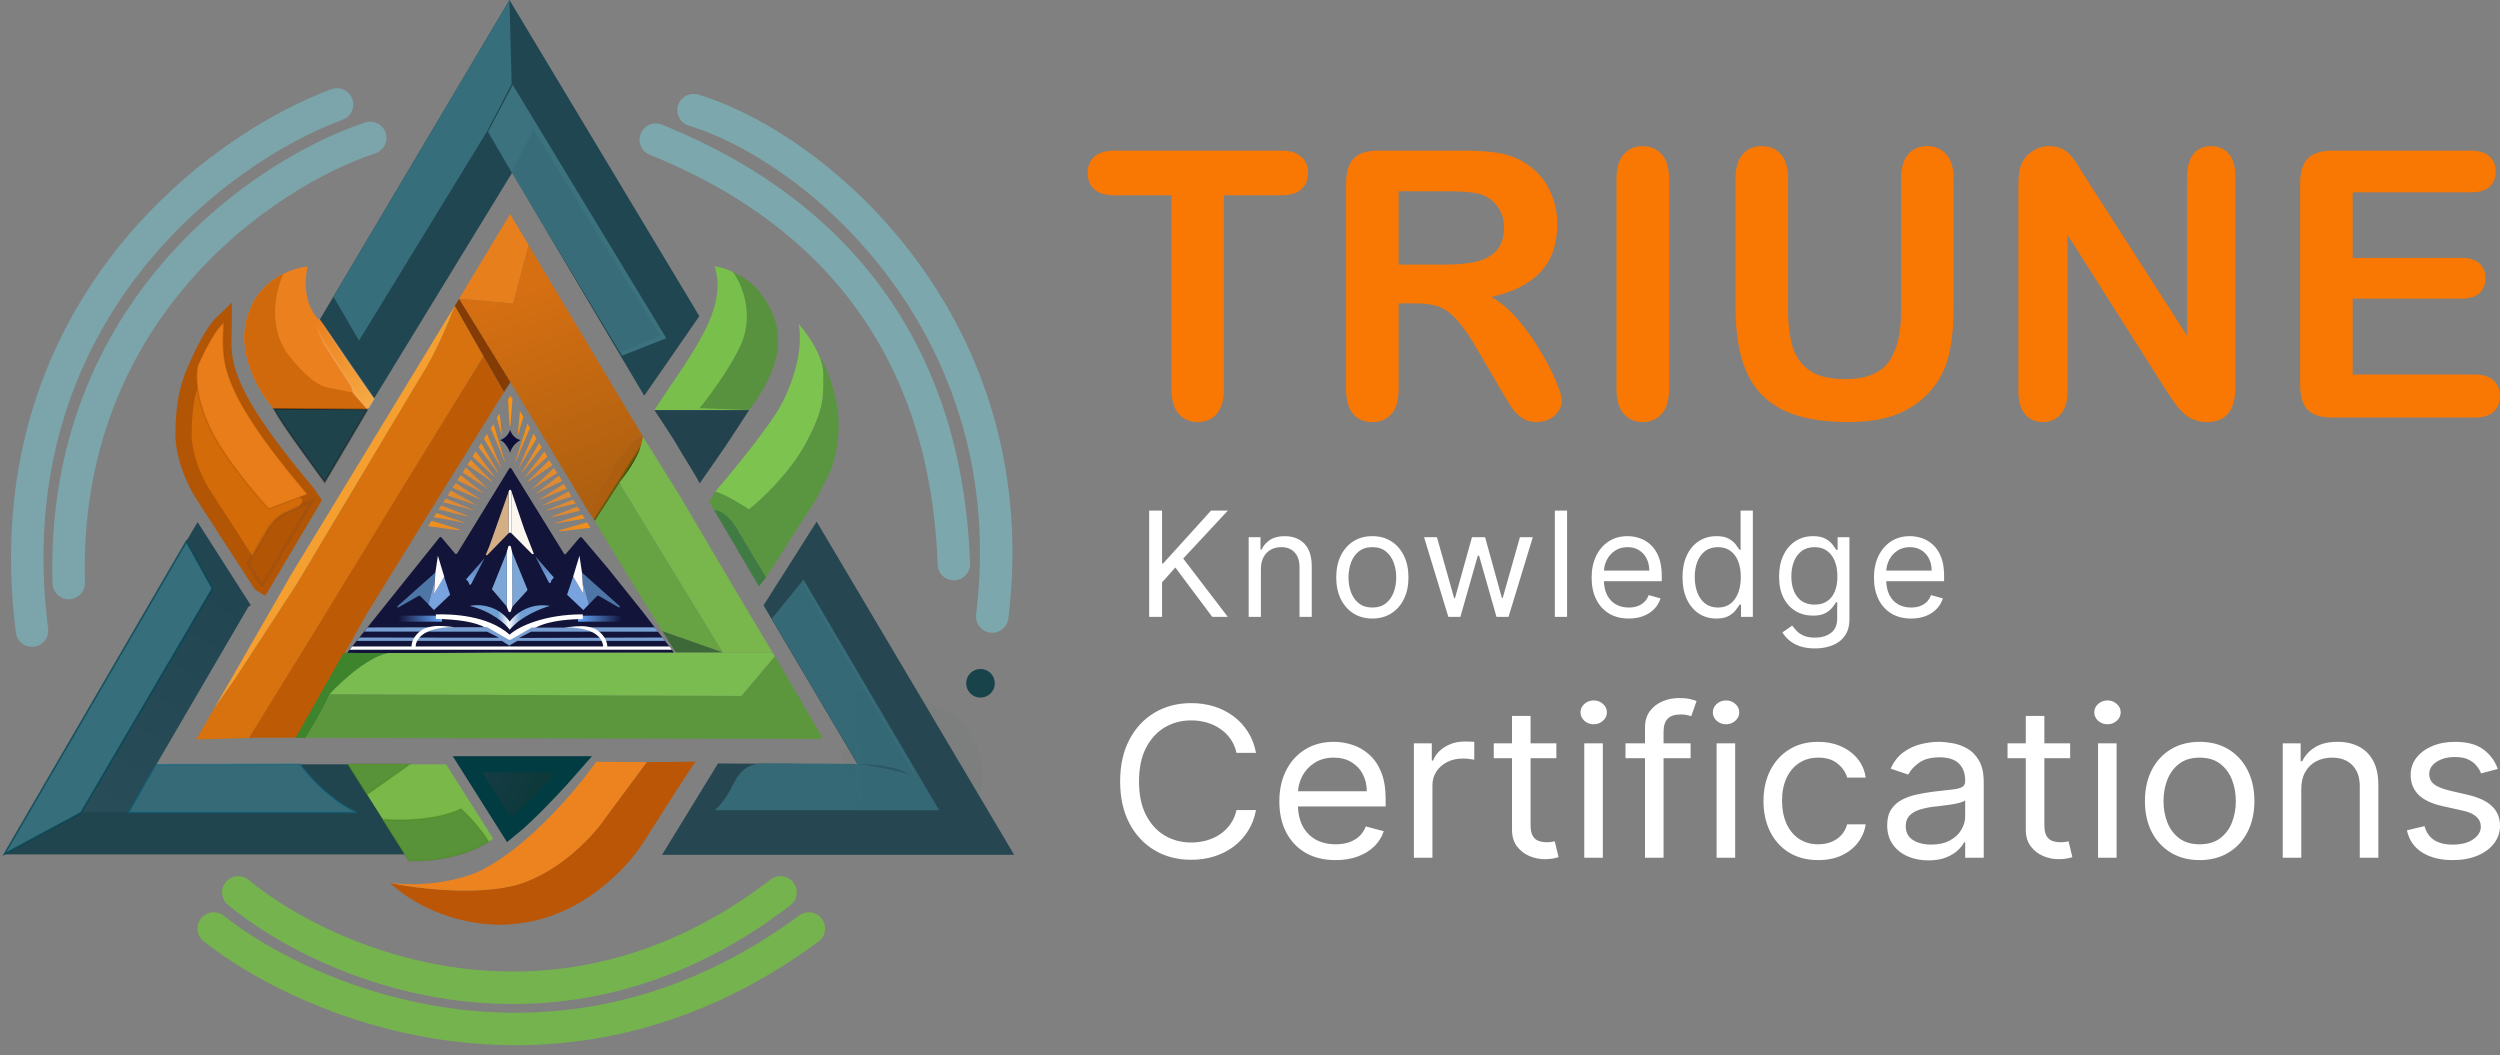 <svg xmlns="http://www.w3.org/2000/svg" width="154" height="65" viewBox="0 0 154 65" fill="none"><rect x="0" y="0" width="154" height="65" fill="#808080" stroke="none"/><g clip-path="url(#clip0_1039_1519)"><path d="M78.92 12.028H75.389V23.97C75.389 24.658 75.24 25.17 74.943 25.507C74.645 25.836 74.26 26 73.788 26C73.309 26 72.916 25.832 72.611 25.495C72.314 25.159 72.165 24.651 72.165 23.97V12.028H68.634C68.082 12.028 67.672 11.904 67.403 11.658C67.134 11.403 67 11.071 67 10.66C67 10.233 67.138 9.897 67.414 9.65C67.697 9.404 68.104 9.28 68.634 9.28H78.92C79.479 9.28 79.893 9.407 80.162 9.662C80.438 9.916 80.576 10.248 80.576 10.66C80.576 11.071 80.438 11.403 80.162 11.658C79.886 11.904 79.472 12.028 78.92 12.028ZM87.287 18.689H86.154V23.97C86.154 24.666 86.005 25.178 85.707 25.507C85.409 25.836 85.021 26 84.542 26C84.026 26 83.626 25.828 83.343 25.484C83.06 25.14 82.918 24.636 82.918 23.97V11.321C82.918 10.604 83.074 10.084 83.387 9.763C83.699 9.441 84.204 9.28 84.901 9.28H90.164C90.89 9.28 91.511 9.314 92.027 9.381C92.543 9.441 93.007 9.568 93.421 9.763C93.923 9.979 94.366 10.29 94.751 10.693C95.136 11.097 95.427 11.568 95.622 12.106C95.826 12.637 95.928 13.201 95.928 13.8C95.928 15.025 95.59 16.005 94.914 16.738C94.246 17.47 93.229 17.99 91.863 18.296C92.437 18.61 92.986 19.074 93.509 19.687C94.032 20.3 94.497 20.954 94.903 21.649C95.317 22.337 95.637 22.961 95.862 23.522C96.094 24.075 96.211 24.456 96.211 24.666C96.211 24.883 96.142 25.099 96.004 25.316C95.873 25.525 95.692 25.69 95.459 25.809C95.227 25.936 94.958 26 94.653 26C94.29 26 93.985 25.91 93.737 25.731C93.491 25.559 93.276 25.338 93.095 25.069C92.92 24.8 92.681 24.404 92.376 23.881L91.079 21.66C90.614 20.846 90.197 20.225 89.826 19.799C89.463 19.373 89.092 19.081 88.715 18.924C88.337 18.767 87.861 18.689 87.287 18.689ZM89.14 11.781H86.154V16.3H89.052C89.83 16.3 90.483 16.233 91.013 16.098C91.544 15.956 91.947 15.721 92.223 15.392C92.506 15.055 92.648 14.596 92.648 14.013C92.648 13.556 92.535 13.157 92.31 12.813C92.085 12.461 91.773 12.2 91.373 12.028C90.996 11.863 90.251 11.781 89.14 11.781ZM99.577 23.97V11.018C99.577 10.346 99.726 9.841 100.024 9.505C100.322 9.168 100.707 9 101.179 9C101.666 9 102.058 9.168 102.355 9.505C102.661 9.834 102.813 10.338 102.813 11.018V23.97C102.813 24.651 102.661 25.159 102.355 25.495C102.058 25.832 101.666 26 101.179 26C100.714 26 100.329 25.832 100.024 25.495C99.726 25.152 99.577 24.643 99.577 23.97ZM106.909 18.924V11.018C106.909 10.346 107.055 9.841 107.345 9.505C107.643 9.168 108.032 9 108.511 9C109.012 9 109.408 9.168 109.699 9.505C109.996 9.841 110.146 10.346 110.146 11.018V19.104C110.146 20.023 110.244 20.793 110.44 21.414C110.643 22.027 110.999 22.505 111.508 22.849C112.016 23.185 112.728 23.354 113.643 23.354C114.907 23.354 115.8 23.01 116.323 22.322C116.847 21.627 117.108 20.576 117.108 19.171V11.018C117.108 10.338 117.253 9.834 117.544 9.505C117.834 9.168 118.223 9 118.71 9C119.196 9 119.588 9.168 119.886 9.505C120.192 9.834 120.344 10.338 120.344 11.018V18.924C120.344 20.21 120.221 21.283 119.973 22.143C119.734 23.002 119.276 23.757 118.601 24.408C118.02 24.961 117.344 25.365 116.574 25.619C115.804 25.873 114.904 26 113.872 26C112.644 26 111.588 25.866 110.701 25.596C109.815 25.32 109.092 24.897 108.533 24.329C107.974 23.754 107.563 23.021 107.302 22.131C107.04 21.234 106.909 20.165 106.909 18.924ZM128.505 10.996L134.726 20.685V10.906C134.726 10.271 134.857 9.796 135.118 9.482C135.387 9.161 135.746 9 136.197 9C136.661 9 137.028 9.161 137.297 9.482C137.566 9.796 137.7 10.271 137.7 10.906V23.836C137.7 25.279 137.119 26 135.957 26C135.667 26 135.405 25.955 135.173 25.866C134.94 25.783 134.722 25.649 134.519 25.462C134.316 25.275 134.127 25.058 133.952 24.811C133.778 24.557 133.603 24.299 133.429 24.038L127.36 14.461V24.094C127.36 24.722 127.219 25.197 126.935 25.518C126.652 25.839 126.289 26 125.846 26C125.388 26 125.021 25.839 124.746 25.518C124.469 25.189 124.332 24.714 124.332 24.094V11.411C124.332 10.873 124.389 10.45 124.506 10.144C124.644 9.807 124.873 9.535 125.192 9.325C125.512 9.108 125.857 9 126.227 9C126.518 9 126.765 9.049 126.968 9.146C127.179 9.243 127.36 9.374 127.513 9.538C127.673 9.703 127.833 9.916 127.992 10.178C128.159 10.439 128.33 10.712 128.505 10.996ZM152.213 11.848H144.924V15.885H151.635C152.129 15.885 152.496 16.001 152.736 16.233C152.983 16.457 153.106 16.756 153.106 17.13C153.106 17.504 152.987 17.81 152.747 18.049C152.507 18.281 152.137 18.397 151.635 18.397H144.924V23.073H152.463C152.972 23.073 153.354 23.197 153.608 23.443C153.869 23.683 154 24.004 154 24.408C154 24.797 153.869 25.114 153.608 25.361C153.354 25.6 152.972 25.72 152.463 25.72H143.671C142.966 25.72 142.458 25.559 142.145 25.238C141.84 24.916 141.688 24.396 141.688 23.679V11.321C141.688 10.843 141.757 10.454 141.895 10.155C142.033 9.849 142.247 9.628 142.538 9.493C142.836 9.351 143.213 9.28 143.671 9.28H152.213C152.729 9.28 153.11 9.4 153.357 9.639C153.611 9.871 153.738 10.178 153.738 10.559C153.738 10.947 153.611 11.261 153.357 11.501C153.11 11.732 152.729 11.848 152.213 11.848Z" fill="#F97803"></path><path d="M77.37 46.376H76.169C76.098 46.049 75.973 45.761 75.796 45.514C75.621 45.266 75.408 45.058 75.156 44.89C74.908 44.719 74.632 44.59 74.328 44.505C74.025 44.419 73.708 44.376 73.379 44.376C72.778 44.376 72.234 44.52 71.746 44.807C71.262 45.095 70.876 45.519 70.589 46.078C70.304 46.638 70.163 47.324 70.163 48.138C70.163 48.951 70.304 49.638 70.589 50.197C70.876 50.757 71.262 51.181 71.746 51.468C72.234 51.755 72.778 51.899 73.379 51.899C73.708 51.899 74.025 51.856 74.328 51.771C74.632 51.685 74.908 51.558 75.156 51.39C75.408 51.219 75.621 51.009 75.796 50.762C75.973 50.511 76.098 50.224 76.169 49.899H77.37C77.28 50.379 77.115 50.809 76.876 51.188C76.637 51.568 76.34 51.89 75.985 52.156C75.629 52.419 75.231 52.619 74.788 52.757C74.349 52.895 73.879 52.963 73.379 52.963C72.533 52.963 71.78 52.768 71.122 52.376C70.463 51.985 69.945 51.428 69.567 50.707C69.189 49.985 69 49.129 69 48.138C69 47.147 69.189 46.291 69.567 45.569C69.945 44.847 70.463 44.291 71.122 43.899C71.78 43.508 72.533 43.312 73.379 43.312C73.879 43.312 74.349 43.381 74.788 43.518C75.231 43.656 75.629 43.858 75.985 44.124C76.34 44.387 76.637 44.708 76.876 45.087C77.115 45.464 77.28 45.893 77.37 46.376ZM82.275 52.982C81.558 52.982 80.94 52.832 80.42 52.532C79.904 52.229 79.505 51.807 79.224 51.266C78.946 50.722 78.807 50.089 78.807 49.367C78.807 48.645 78.946 48.009 79.224 47.459C79.505 46.905 79.896 46.474 80.396 46.165C80.9 45.853 81.487 45.697 82.159 45.697C82.547 45.697 82.929 45.758 83.307 45.881C83.685 46.003 84.029 46.202 84.339 46.477C84.649 46.749 84.896 47.11 85.08 47.56C85.264 48.009 85.356 48.563 85.356 49.22V49.679H79.621V48.743H84.194C84.194 48.346 84.11 47.991 83.942 47.679C83.777 47.367 83.541 47.121 83.235 46.941C82.931 46.76 82.572 46.67 82.159 46.67C81.704 46.67 81.31 46.777 80.978 46.991C80.648 47.202 80.394 47.477 80.217 47.817C80.039 48.156 79.951 48.52 79.951 48.908V49.532C79.951 50.064 80.047 50.515 80.241 50.885C80.438 51.252 80.711 51.532 81.06 51.725C81.408 51.914 81.814 52.009 82.275 52.009C82.576 52.009 82.847 51.969 83.089 51.89C83.335 51.807 83.546 51.685 83.724 51.523C83.901 51.358 84.038 51.153 84.136 50.908L85.24 51.202C85.124 51.556 84.928 51.868 84.654 52.138C84.379 52.404 84.04 52.612 83.636 52.761C83.233 52.908 82.779 52.982 82.275 52.982ZM87.095 52.835V45.789H88.199V46.853H88.277C88.412 46.505 88.658 46.222 89.013 46.005C89.368 45.788 89.769 45.679 90.214 45.679C90.298 45.679 90.403 45.681 90.529 45.684C90.655 45.687 90.75 45.691 90.815 45.697V46.798C90.776 46.789 90.687 46.775 90.549 46.757C90.413 46.735 90.269 46.725 90.117 46.725C89.756 46.725 89.433 46.797 89.149 46.941C88.868 47.081 88.645 47.277 88.48 47.528C88.319 47.775 88.238 48.058 88.238 48.376V52.835H87.095ZM95.872 45.789V46.706H92.016V45.789H95.872ZM93.14 44.101H94.283V50.817C94.283 51.123 94.33 51.352 94.424 51.505C94.52 51.655 94.643 51.755 94.792 51.807C94.943 51.856 95.103 51.881 95.271 51.881C95.397 51.881 95.5 51.875 95.581 51.862C95.662 51.847 95.727 51.835 95.775 51.826L96.007 52.798C95.93 52.826 95.822 52.853 95.683 52.881C95.544 52.911 95.368 52.926 95.155 52.926C94.832 52.926 94.516 52.861 94.206 52.729C93.899 52.598 93.644 52.398 93.44 52.129C93.24 51.859 93.14 51.52 93.14 51.11V44.101ZM97.591 52.835V45.789H98.734V52.835H97.591ZM98.172 44.615C97.95 44.615 97.757 44.543 97.596 44.399C97.438 44.255 97.359 44.083 97.359 43.881C97.359 43.679 97.438 43.506 97.596 43.363C97.757 43.219 97.95 43.147 98.172 43.147C98.395 43.147 98.586 43.219 98.744 43.363C98.906 43.506 98.986 43.679 98.986 43.881C98.986 44.083 98.906 44.255 98.744 44.399C98.586 44.543 98.395 44.615 98.172 44.615ZM104.141 45.789V46.706H100.131V45.789H104.141ZM101.332 52.835V44.817C101.332 44.413 101.432 44.076 101.632 43.807C101.832 43.538 102.092 43.337 102.412 43.202C102.732 43.067 103.069 43 103.424 43C103.705 43 103.934 43.022 104.112 43.064C104.29 43.107 104.422 43.147 104.509 43.184L104.18 44.12C104.122 44.101 104.041 44.078 103.938 44.05C103.838 44.023 103.705 44.01 103.541 44.01C103.163 44.01 102.89 44.1 102.722 44.28C102.557 44.461 102.475 44.725 102.475 45.074V52.835H101.332ZM105.743 52.835V45.789H106.886V52.835H105.743ZM106.325 44.615C106.102 44.615 105.91 44.543 105.748 44.399C105.59 44.255 105.511 44.083 105.511 43.881C105.511 43.679 105.59 43.506 105.748 43.363C105.91 43.219 106.102 43.147 106.325 43.147C106.547 43.147 106.738 43.219 106.896 43.363C107.057 43.506 107.138 43.679 107.138 43.881C107.138 44.083 107.057 44.255 106.896 44.399C106.738 44.543 106.547 44.615 106.325 44.615ZM112.002 52.982C111.305 52.982 110.705 52.826 110.201 52.514C109.697 52.202 109.31 51.772 109.038 51.225C108.767 50.678 108.631 50.052 108.631 49.349C108.631 48.633 108.77 48.002 109.048 47.454C109.329 46.904 109.719 46.474 110.22 46.165C110.724 45.853 111.311 45.697 111.983 45.697C112.506 45.697 112.978 45.789 113.397 45.973C113.817 46.156 114.161 46.413 114.429 46.743C114.697 47.073 114.864 47.459 114.928 47.899H113.785C113.698 47.578 113.504 47.294 113.204 47.046C112.907 46.795 112.506 46.67 112.002 46.67C111.557 46.67 111.166 46.78 110.83 47C110.498 47.217 110.238 47.525 110.051 47.922C109.866 48.317 109.774 48.78 109.774 49.312C109.774 49.856 109.865 50.33 110.046 50.734C110.23 51.138 110.488 51.451 110.821 51.674C111.157 51.898 111.55 52.009 112.002 52.009C112.299 52.009 112.569 51.961 112.811 51.862C113.054 51.765 113.259 51.624 113.427 51.44C113.595 51.257 113.714 51.037 113.785 50.78H114.928C114.864 51.196 114.704 51.571 114.449 51.904C114.197 52.234 113.863 52.497 113.446 52.693C113.033 52.886 112.551 52.982 112.002 52.982ZM118.789 53C118.317 53 117.889 52.916 117.505 52.748C117.121 52.577 116.815 52.33 116.59 52.009C116.364 51.685 116.25 51.294 116.25 50.835C116.25 50.431 116.334 50.104 116.502 49.853C116.67 49.599 116.895 49.401 117.176 49.257C117.457 49.113 117.767 49.006 118.105 48.936C118.448 48.862 118.792 48.804 119.137 48.761C119.589 48.706 119.956 48.665 120.237 48.638C120.521 48.607 120.728 48.557 120.857 48.486C120.989 48.416 121.055 48.294 121.055 48.119V48.083C121.055 47.63 120.925 47.278 120.663 47.028C120.405 46.777 120.012 46.651 119.486 46.651C118.94 46.651 118.512 46.765 118.202 46.991C117.893 47.217 117.675 47.459 117.549 47.716L116.464 47.349C116.657 46.921 116.916 46.587 117.239 46.349C117.565 46.107 117.92 45.939 118.304 45.844C118.692 45.746 119.073 45.697 119.447 45.697C119.686 45.697 119.961 45.725 120.271 45.78C120.584 45.832 120.886 45.941 121.177 46.106C121.47 46.271 121.714 46.52 121.908 46.853C122.102 47.187 122.198 47.633 122.198 48.193V52.835H121.055V51.881H120.997C120.92 52.034 120.79 52.197 120.61 52.372C120.429 52.546 120.189 52.694 119.888 52.816C119.588 52.939 119.221 53 118.789 53ZM118.963 52.028C119.415 52.028 119.796 51.943 120.106 51.775C120.419 51.607 120.655 51.39 120.813 51.124C120.975 50.858 121.055 50.578 121.055 50.285V49.294C121.007 49.349 120.901 49.399 120.736 49.445C120.574 49.488 120.387 49.526 120.174 49.56C119.964 49.59 119.759 49.618 119.559 49.642C119.362 49.664 119.202 49.682 119.079 49.697C118.782 49.734 118.505 49.794 118.246 49.876C117.991 49.956 117.784 50.077 117.626 50.239C117.471 50.398 117.393 50.615 117.393 50.89C117.393 51.266 117.54 51.55 117.834 51.743C118.131 51.933 118.508 52.028 118.963 52.028ZM127.521 45.789V46.706H123.665V45.789H127.521ZM124.789 44.101H125.932V50.817C125.932 51.123 125.979 51.352 126.072 51.505C126.169 51.655 126.292 51.755 126.441 51.807C126.592 51.856 126.752 51.881 126.92 51.881C127.046 51.881 127.149 51.875 127.23 51.862C127.311 51.847 127.375 51.835 127.424 51.826L127.656 52.798C127.579 52.826 127.47 52.853 127.332 52.881C127.193 52.911 127.017 52.926 126.804 52.926C126.481 52.926 126.164 52.861 125.854 52.729C125.547 52.598 125.292 52.398 125.089 52.129C124.889 51.859 124.789 51.52 124.789 51.11V44.101ZM129.24 52.835V45.789H130.383V52.835H129.24ZM129.821 44.615C129.599 44.615 129.406 44.543 129.245 44.399C129.087 44.255 129.008 44.083 129.008 43.881C129.008 43.679 129.087 43.506 129.245 43.363C129.406 43.219 129.599 43.147 129.821 43.147C130.044 43.147 130.235 43.219 130.393 43.363C130.554 43.506 130.635 43.679 130.635 43.881C130.635 44.083 130.554 44.255 130.393 44.399C130.235 44.543 130.044 44.615 129.821 44.615ZM135.5 52.982C134.828 52.982 134.238 52.831 133.731 52.528C133.228 52.225 132.834 51.801 132.55 51.257C132.269 50.712 132.128 50.077 132.128 49.349C132.128 48.615 132.269 47.974 132.55 47.427C132.834 46.879 133.228 46.454 133.731 46.151C134.238 45.849 134.828 45.697 135.5 45.697C136.171 45.697 136.759 45.849 137.263 46.151C137.77 46.454 138.163 46.879 138.444 47.427C138.728 47.974 138.871 48.615 138.871 49.349C138.871 50.077 138.728 50.712 138.444 51.257C138.163 51.801 137.77 52.225 137.263 52.528C136.759 52.831 136.171 52.982 135.5 52.982ZM135.5 52.009C136.009 52.009 136.429 51.885 136.759 51.638C137.088 51.39 137.332 51.065 137.49 50.66C137.648 50.257 137.727 49.819 137.727 49.349C137.727 48.878 137.648 48.439 137.49 48.032C137.332 47.626 137.088 47.297 136.759 47.046C136.429 46.795 136.009 46.67 135.5 46.67C134.989 46.67 134.569 46.795 134.24 47.046C133.911 47.297 133.667 47.626 133.509 48.032C133.35 48.439 133.271 48.878 133.271 49.349C133.271 49.819 133.35 50.257 133.509 50.66C133.667 51.065 133.911 51.39 134.24 51.638C134.569 51.885 134.989 52.009 135.5 52.009ZM141.759 48.596V52.835H140.616V45.789H141.72V46.89H141.817C141.991 46.532 142.256 46.245 142.611 46.028C142.966 45.808 143.425 45.697 143.987 45.697C144.491 45.697 144.931 45.795 145.309 45.991C145.687 46.184 145.981 46.477 146.191 46.872C146.401 47.263 146.506 47.759 146.506 48.358V52.835H145.362V48.431C145.362 47.878 145.211 47.447 144.907 47.138C144.604 46.826 144.187 46.67 143.657 46.67C143.293 46.67 142.966 46.745 142.679 46.895C142.395 47.044 142.17 47.263 142.006 47.55C141.841 47.838 141.759 48.187 141.759 48.596ZM153.864 47.367L152.837 47.642C152.773 47.48 152.678 47.323 152.552 47.17C152.429 47.014 152.261 46.886 152.048 46.785C151.835 46.684 151.562 46.633 151.229 46.633C150.774 46.633 150.394 46.733 150.091 46.931C149.791 47.127 149.641 47.376 149.641 47.679C149.641 47.948 149.744 48.161 149.951 48.317C150.157 48.472 150.48 48.603 150.919 48.706L152.024 48.964C152.689 49.116 153.184 49.35 153.511 49.665C153.837 49.977 154 50.379 154 50.872C154 51.275 153.877 51.636 153.632 51.954C153.389 52.272 153.051 52.523 152.615 52.706C152.179 52.89 151.672 52.982 151.094 52.982C150.335 52.982 149.707 52.826 149.209 52.514C148.712 52.202 148.398 51.746 148.265 51.147L149.35 50.89C149.453 51.269 149.649 51.553 149.936 51.743C150.227 51.933 150.606 52.028 151.074 52.028C151.607 52.028 152.03 51.92 152.343 51.707C152.66 51.489 152.818 51.23 152.818 50.927C152.818 50.682 152.728 50.477 152.547 50.312C152.366 50.144 152.088 50.018 151.714 49.936L150.474 49.661C149.792 49.508 149.292 49.271 148.972 48.95C148.656 48.626 148.497 48.22 148.497 47.734C148.497 47.337 148.615 46.985 148.851 46.679C149.09 46.373 149.414 46.133 149.825 45.959C150.238 45.784 150.706 45.697 151.229 45.697C151.966 45.697 152.544 45.85 152.963 46.156C153.387 46.462 153.687 46.866 153.864 47.367Z" fill="white"></path><path d="M31.385 0L19.664 19.743L23.032 24.564L31.547 10.639L39.684 24.376L43.079 19.474L31.385 0Z" fill="#204651"></path><path d="M22.115 20.982L20.539 18.275L31.384 0L31.519 5.171L30.01 8.08L22.115 20.982Z" fill="#366E7B"></path><path d="M41.043 20.834L31.585 5.226L30.062 8.121L31.585 10.734L38.321 21.912L41.043 20.834Z" fill="#3C727E"></path><path d="M32.854 7.973L31.547 10.558L38.229 21.696L40.681 20.686L32.854 7.973Z" fill="#386C79"></path><path d="M19.648 19.703C18.645 18.679 18.772 17.077 18.96 16.403C16.783 16.716 15.727 18.203 15.471 18.908C14.286 21.386 15.911 24.125 16.872 25.184H22.652L23.029 24.564L19.648 19.703Z" fill="#EB801E"></path><path d="M16.872 25.185L22.653 25.224L21.804 24.188L20.093 23.852C19.164 23.582 18.315 22.508 17.978 22.128C16.394 20.339 16.977 17.871 17.466 16.86C16.282 17.447 15.66 18.39 15.471 18.909C14.286 21.387 15.911 24.125 16.872 25.185Z" fill="#D0690C"></path><path d="M19.966 21.143L19.414 19.945L19.67 19.716L19.913 20.052C20.085 20.311 22.077 23.177 23.038 24.564L22.647 25.21L21.772 24.214L21.677 23.837L19.966 21.143Z" fill="url(#paint0_linear_1039_1519)" stroke="url(#paint1_linear_1039_1519)" stroke-width="0.1"></path><path d="M22.641 25.224L16.875 25.184C17.392 26.164 19.215 28.6 20.001 29.695L22.641 25.224Z" fill="#1E434B" stroke="black" stroke-opacity="0.35" stroke-width="0.1"></path><path d="M18.904 30.342C13.062 23.425 13.784 21.965 13.784 19.797C13.245 20.309 12.774 21.157 12.194 22.423C11.615 23.689 11.332 24.645 11.305 26.665C11.284 28.281 12.158 29.96 12.598 30.598L16.061 35.944L16.169 36.011L19.24 30.827L18.904 30.342Z" fill="#D36B08" stroke="#B25505"></path><path d="M16.37 32.819L15.266 34.732L16.061 35.944L16.182 36.011L19.24 30.84L17.677 31.554C17.063 31.758 16.55 32.483 16.37 32.819Z" fill="#B25505" stroke="#7B4A28" stroke-opacity="0.21" stroke-width="0.2"></path><path d="M18.902 30.395C13.06 23.479 13.782 22.019 13.782 19.851C13.243 20.362 12.772 21.211 12.192 22.477C11.986 23.199 12.036 25.318 13.89 28.012C14.222 28.515 15.218 29.886 16.544 31.352L18.939 30.449L18.902 30.395Z" fill="#E97D1A" stroke="#A24F00" stroke-opacity="0.35" stroke-width="0.1"></path><path d="M5.017 50.017H8.008H21.871C20.286 49.295 18.943 47.727 18.476 47.081H21.521L24.956 52.63H0.234L5.017 50.017Z" fill="#20454E"></path><path d="M13.06 36.227L11.47 33.345L12.171 32.16L15.445 37.278L15.296 37.386L9.598 47.149L7.968 50.045H4.977L13.06 36.227Z" fill="url(#paint2_linear_1039_1519)"></path><path d="M13.086 36.254L11.483 33.345L0.273 52.603L4.989 50.071L13.086 36.254Z" fill="#366E7B" stroke="#004454" stroke-opacity="0.73" stroke-width="0.1"></path><path d="M21.962 50.044C20.377 49.322 18.94 47.727 18.473 47.081L9.608 47.108L7.938 50.044H21.962Z" fill="#366A77" stroke="#006283" stroke-opacity="0.48" stroke-width="0.1"></path><path d="M27.473 47.081L30.383 51.66C30.29 51.724 30.196 51.786 30.1 51.844C28.32 52.937 26.108 53.079 25.183 53.007L23.58 50.47L22.612 48.94L21.438 47.081H25.237H27.473Z" fill="#7BB84A"></path><path d="M25.181 53.007L23.578 50.471C24.548 50.567 26.871 50.572 28.401 49.829C28.756 50.154 29.592 51.012 30.099 51.845C28.319 52.937 26.106 53.08 25.181 53.007Z" fill="#589339"></path><path d="M22.612 48.94L21.438 47.081H25.237L22.612 48.94Z" fill="#589339"></path><path d="M25.181 53.007L23.578 50.471C24.548 50.567 26.871 50.572 28.401 49.829C28.756 50.154 29.592 51.012 30.099 51.845C28.319 52.937 26.106 53.08 25.181 53.007Z" stroke="#327500" stroke-opacity="0.24" stroke-width="0.1"></path><path d="M22.612 48.94L21.438 47.081H25.237L22.612 48.94Z" stroke="#327500" stroke-opacity="0.24" stroke-width="0.1"></path><path d="M42.843 46.916L39.839 46.946L37.327 50.325C36.712 51.256 34.867 53.356 32.409 54.307C29.95 55.259 25.789 54.76 24.016 54.392C26.768 56.864 30.254 57.104 31.654 56.914C35.886 56.57 38.834 53.269 39.779 51.661C41.72 48.592 42.631 47.219 42.843 46.916Z" fill="#BB5606"></path><path d="M39.839 46.946L36.726 46.924C35.615 48.515 32.65 52.077 29.68 53.594C28.92 53.992 26.724 54.699 24.016 54.392C25.789 54.76 29.95 55.272 32.409 54.321C34.867 53.37 36.712 51.27 37.327 50.339L39.839 46.946Z" fill="#ED831F"></path><path d="M35.371 47.081H28.797L31.357 51.135C32.607 50.144 34.55 48.028 35.371 47.081Z" fill="url(#paint3_linear_1039_1519)" stroke="#003C41"></path><path d="M50.306 32.133L47.033 37.291L47.535 38.139L52.826 47.081L47.1 47.046L44.23 47.028L40.781 52.657H62.472L50.306 32.133Z" fill="#264651"></path><path d="M47.535 38.113L52.827 47.055L47.101 47.019C45.894 47.012 45.477 47.675 45.066 48.496C44.703 49.223 44.245 49.735 44.016 49.91H57.852L49.499 35.702L47.535 38.113Z" fill="#356976"></path><path d="M49.547 35.984L56.364 47.674" stroke="#467F8A" stroke-opacity="0.25" stroke-width="0.1" stroke-linecap="round"></path><path d="M56.006 47.679C55.025 47.14 53.567 47.06 52.961 47.087C53.985 47.173 55.992 47.679 55.992 47.679C55.992 47.679 56.033 47.694 56.006 47.679Z" fill="#254753" fill-opacity="0.53" stroke="#244652" stroke-opacity="0.03" stroke-width="9"></path><path d="M47.897 20.457C47.816 19.339 46.913 17.938 46.213 17.4C45.821 17.099 45.447 16.888 45.121 16.74C45.499 17.185 46.307 18.908 45.728 20.78C45.198 22.491 43.675 24.402 42.898 25.265H46.145C46.145 25.265 46.952 24.271 47.479 23.016C47.819 22.207 47.978 21.575 47.897 20.457Z" fill="#59923F"></path><path d="M40.305 25.265C42.46 21.952 44.885 19.11 44.023 16.403C44.023 16.403 44.477 16.445 45.128 16.74C45.505 17.185 46.394 18.895 45.815 20.767C45.44 21.98 43.936 24.108 43.093 25.144L46.152 25.265H42.905H40.305Z" fill="#79BF4C"></path><path d="M42.926 25.265H46.146L44.664 27.527L43.101 29.776C42.831 29.229 42.252 28.376 41.512 27.096C41.071 26.403 40.608 25.712 40.312 25.265H42.926Z" fill="#22424D"></path><path d="M45.605 32.914L47.194 35.554L46.75 36.119L43.961 31.379C44.702 31.433 45.16 32.12 45.605 32.914Z" fill="#407B43"></path><path d="M44.076 30.275L43.672 30.895L43.995 31.42C44.736 31.474 45.383 32.461 45.625 32.942L47.202 35.554L50.26 30.773L51.122 29.104C51.378 28.506 51.831 26.892 51.594 25.211C51.357 23.531 50.705 22.222 50.41 21.777C50.596 22.206 50.722 22.642 50.718 23.03C50.705 24.39 50.839 25.05 49.627 27.312C48.657 29.122 46.896 30.76 46.137 31.352C45.688 31.061 44.647 30.437 44.076 30.275Z" fill="#5A9640"></path><path d="M48.099 24.969C47.43 26.229 45.135 29.027 44.07 30.275C44.642 30.437 45.683 31.074 46.132 31.366C46.891 30.773 48.651 29.136 49.621 27.326C50.834 25.063 50.699 24.403 50.712 23.043C50.716 22.656 50.59 22.219 50.404 21.791C50.066 21.015 49.53 20.346 49.203 19.959C49.538 21.855 48.606 24.062 48.099 24.969Z" fill="#7DC34F"></path><path d="M28.286 18.401L31.412 23.452L31.453 23.519L31.047 24.152L29.782 21.957L28.016 18.846L28.286 18.401Z" fill="#843B04"></path><path d="M19.241 39.087L15.32 45.444H18.311L22.609 37.781L24.024 35.491L27.419 29.997L31.043 24.152L29.776 21.943L24.899 29.835L19.241 39.087Z" fill="#BD5A05"></path><path d="M15.333 45.457L12.086 45.551L13.191 43.639L14.484 41.794L18.324 35.895L20.991 31.424L25.909 23.169C26.879 21.671 27.71 19.667 28.011 18.846L29.775 21.943L24.912 29.849L19.253 39.1L15.333 45.457Z" fill="#D7720E"></path><path d="M17.957 35.357L20.476 31.222L28.007 18.846C27.707 19.667 26.862 21.738 25.892 23.236L20.961 31.478L18.294 35.949L14.454 41.848L13.188 43.639L14.265 41.781L17.957 35.357Z" fill="#F49F30"></path><path d="M31.423 13.188L28.281 18.396L31.607 18.711L32.567 15.107L31.423 13.188Z" fill="#E7801C"></path><path d="M37.244 29.678C38.496 27.412 39.334 26.857 39.59 26.863C39.758 27.144 39.466 27.244 39.424 27.765C39.424 27.765 38.698 29.13 38.159 29.992C37.684 30.75 37.344 31.119 36.895 31.764C36.746 31.979 36.65 32.106 36.65 32.106L36.25 31.518C36.294 31.335 36.926 30.215 37.244 29.678Z" fill="url(#paint4_linear_1039_1519)"></path><path d="M37.258 29.678C38.511 27.412 39.335 26.857 39.591 26.863L32.557 15.094L31.608 18.684L28.281 18.396L31.379 23.437L31.419 23.505L36.251 31.518C36.295 31.335 36.941 30.215 37.258 29.678Z" fill="url(#paint5_linear_1039_1519)"></path><path d="M18.203 45.453L21.167 40.217L24.145 40.214C22.916 40.254 21.073 41.939 20.305 42.776C19.841 43.81 19.124 44.985 18.823 45.453H18.203Z" fill="#3E842C"></path><path d="M50.71 45.519L18.82 45.452C19.121 44.984 19.839 43.793 20.302 42.758L45.671 42.853L47.733 40.415L50.71 45.519Z" fill="#5C973E"></path><path d="M44.528 40.187H47.587L47.735 40.416L45.673 42.867L20.305 42.759C21.073 41.922 22.916 40.25 24.144 40.21L41.632 40.19L44.528 40.187Z" fill="#7ABC50"></path><path d="M44.512 40.186H47.583L45.199 36.186L41.871 30.53L39.609 26.907C39.609 26.907 39.516 27.373 39.42 27.661C39.131 28.533 38.193 29.668 38.193 29.668L38.141 29.749L44.512 40.186Z" fill="#79B74C"></path><path d="M44.514 40.186L40.796 38.88L38.425 35.055L36.633 32.092L38.142 29.749L44.514 40.186Z" fill="#67A243"></path><path d="M41.632 40.19L44.515 40.186L40.797 38.88L40.824 38.92L41.632 40.19Z" fill="#3D6938"></path><path d="M27.058 33.127L21.598 39.943L21.383 40.213L21.976 40.224H22.582H25.6H26.851L30.515 40.197H31.185H31.675H32.398H36.37H37.222H39.995H40.408H41.511L41.322 39.943L39.557 37.641L37.467 35.031L35.867 33.14C35.867 33.14 35.829 33.09 35.777 33.09C35.726 33.09 35.687 33.14 35.687 33.14L34.849 34.129C34.849 34.129 34.823 34.154 34.797 34.154C34.771 34.154 34.758 34.129 34.758 34.129L31.675 29.145L31.534 28.907C31.534 28.907 31.476 28.816 31.43 28.82C31.392 28.823 31.366 28.87 31.366 28.87L31.34 28.907L28.167 34.079C28.167 34.079 28.128 34.129 28.09 34.129C28.051 34.129 28.012 34.079 28.012 34.079L27.212 33.127C27.212 33.127 27.174 33.077 27.135 33.077C27.096 33.077 27.058 33.127 27.058 33.127Z" fill="#12143A"></path><path d="M25.732 36.233L24.496 37.332C24.496 37.332 24.463 37.385 24.483 37.407C24.503 37.43 24.561 37.407 24.561 37.407L25.771 36.713C25.771 36.713 25.804 36.693 25.827 36.692C25.851 36.692 25.884 36.713 25.884 36.713L26.39 37.231L26.781 35.791L26.812 35.273L25.732 36.233Z" fill="#4D75A6"></path><path d="M26.728 36.584L27.353 35.523L27.73 36.635L26.728 37.582L26.383 37.226L26.777 35.785L26.728 36.584Z" fill="#78A3DE"></path><path d="M26.975 34.234L26.818 35.275L26.786 35.788L26.734 36.587L27.365 35.522L26.975 34.234Z" fill="#FEFBFE"></path><path d="M36.931 36.233L38.167 37.332C38.167 37.332 38.2 37.385 38.18 37.407C38.16 37.43 38.102 37.407 38.102 37.407L36.892 36.713C36.892 36.713 36.859 36.693 36.836 36.692C36.812 36.692 36.779 36.713 36.779 36.713L36.273 37.231L35.882 35.791L35.852 35.273L36.931 36.233Z" fill="#4D75A6"></path><path d="M35.931 36.584L35.307 35.523L34.93 36.635L35.931 37.582L36.277 37.226L35.882 35.785L35.931 36.584Z" fill="#78A3DE"></path><path d="M35.695 34.234L35.852 35.275L35.884 35.788L35.936 36.587L35.305 35.522L35.695 34.234Z" fill="#FEFBFE"></path><path d="M29.861 34.369L28.711 35.684L28.866 35.86L28.905 36.01H29.008L29.861 34.369Z" fill="url(#paint6_linear_1039_1519)"></path><path d="M29.413 35.04L29 35.578L29.052 35.654L29.413 35.04Z" fill="url(#paint7_linear_1039_1519)"></path><path d="M32.969 34.261L34.118 35.576L33.963 35.751L33.925 35.901H33.821L32.969 34.261Z" fill="url(#paint8_linear_1039_1519)"></path><path d="M33.43 34.932L33.843 35.47L33.791 35.545L33.43 34.932Z" fill="url(#paint9_linear_1039_1519)"></path><path d="M31.547 34.005L31.56 37.378L32.466 36.385C32.466 36.385 32.484 36.368 32.487 36.339C32.491 36.309 32.479 36.283 32.479 36.283L31.547 34.005Z" fill="#7BA6D6"></path><path d="M31.219 37.382V34.009L31.311 33.665C31.311 33.665 31.352 33.614 31.389 33.614C31.426 33.614 31.468 33.665 31.468 33.665L31.547 34.009L31.56 37.382L31.468 37.662C31.468 37.662 31.446 37.706 31.392 37.706C31.337 37.706 31.324 37.662 31.324 37.662L31.219 37.382Z" fill="white"></path><path d="M31.224 34.005L30.307 36.283C30.307 36.283 30.304 36.289 30.305 36.294C30.305 36.3 30.311 36.305 30.311 36.305L31.224 37.378V34.005Z" fill="#7BA6D6"></path><path d="M31.399 38.284C30.642 37.237 29.437 37.208 28.93 37.324C30.3 37.657 31.147 38.441 31.399 38.792C32.08 37.967 33.34 37.469 33.884 37.324C32.594 37.098 31.69 37.87 31.399 38.284Z" fill="url(#paint10_linear_1039_1519)"></path><path d="M38.784 37.924L39.023 38.295H35.609V37.924H38.784Z" fill="url(#paint11_linear_1039_1519)"></path><path d="M24.051 37.924L23.812 38.295H27.226V37.924H24.051Z" fill="url(#paint12_linear_1039_1519)"></path><path d="M26.852 37.848V38.124C28.202 38.152 29.252 38.302 29.912 38.669L31.293 39.541H31.461L32.983 38.669C33.886 38.181 35.271 38.149 35.898 38.129V37.844C33.504 37.84 31.904 38.614 31.394 39.096C30.039 37.882 27.795 37.821 26.852 37.848Z" fill="white"></path><path d="M22.639 38.651L22.437 38.907L30.002 38.91L30.736 39.284L22.141 39.271L21.977 39.477H30.908L31.369 39.769L31.871 39.477H40.968L40.814 39.271L31.962 39.298L32.719 38.91H37.395H40.535L40.325 38.642H36.614L34.782 38.66H32.751L31.599 39.325C31.599 39.325 31.45 39.419 31.396 39.419C31.343 39.419 31.154 39.298 31.154 39.298L30.002 38.633L22.639 38.651Z" fill="#779FD1"></path><path d="M28.015 38.638C25.563 38.611 25.604 39.821 25.604 39.821H31.397V40.023H21.539L21.701 39.821H25.348C25.348 39.363 25.765 38.851 26.223 38.69C26.724 38.513 27.189 38.548 27.706 38.599L28.015 38.638Z" fill="white"></path><path d="M34.742 38.661C37.193 38.582 37.153 39.821 37.153 39.821H31.359V40.023H41.388L41.329 39.944L41.235 39.821H37.409C37.409 39.363 36.991 38.851 36.533 38.69C36.033 38.513 35.568 38.571 35.051 38.622L34.742 38.661Z" fill="white"></path><path d="M31.424 30.167C31.482 30.167 31.514 30.28 31.514 30.28V32.858C31.514 32.858 31.464 32.81 31.424 32.807C31.379 32.805 31.32 32.858 31.32 32.858L31.333 30.28C31.333 30.28 31.366 30.167 31.424 30.167Z" fill="white"></path><path d="M32.747 34.102L31.508 32.85V30.273L32.295 32.6L32.864 34.064C32.864 34.064 32.903 34.139 32.825 34.139C32.787 34.139 32.747 34.102 32.747 34.102Z" fill="#FBF7EE"></path><path d="M30.151 33.626L31.339 30.273L31.326 32.85L30.022 34.19C30.022 34.19 29.997 34.215 29.958 34.202C29.919 34.19 29.932 34.152 29.932 34.152L30.151 33.626Z" fill="#D4AE85"></path><path d="M31.426 26.47C31.307 26.867 30.966 27.066 30.805 27.108C31.12 27.22 31.346 27.669 31.426 27.889C31.521 27.462 31.894 27.197 32.06 27.108C31.644 27.007 31.458 26.635 31.426 26.47Z" fill="#0F0E38"></path><path d="M34.628 29.628L34.425 29.305L33.087 30.341C33.087 30.341 32.975 30.429 32.985 30.436C32.992 30.441 33.106 30.366 33.106 30.366L34.628 29.628Z" fill="url(#paint13_linear_1039_1519)"></path><path d="M28.172 29.583L28.381 29.267L29.711 30.318C29.711 30.318 29.823 30.408 29.812 30.414C29.805 30.419 29.692 30.343 29.692 30.343L28.172 29.583Z" fill="url(#paint14_linear_1039_1519)"></path><path d="M34.316 29.143L34.127 28.819L32.874 30.01C32.874 30.01 32.771 30.11 32.782 30.115C32.79 30.12 32.901 30.045 32.901 30.045L34.316 29.143Z" fill="url(#paint15_linear_1039_1519)"></path><path d="M28.5 29.108L28.696 28.791L29.937 29.995C29.937 29.995 30.039 30.095 30.027 30.101C30.019 30.105 29.909 30.028 29.909 30.028L28.5 29.108Z" fill="url(#paint16_linear_1039_1519)"></path><path d="M34.031 28.659L33.832 28.342L32.59 29.561C32.59 29.561 32.497 29.679 32.509 29.684C32.517 29.687 32.63 29.615 32.63 29.615L34.031 28.659Z" fill="url(#paint17_linear_1039_1519)"></path><path d="M28.789 28.634L28.996 28.323L30.225 29.554C30.225 29.554 30.316 29.673 30.304 29.678C30.296 29.681 30.183 29.607 30.183 29.607L28.789 28.634Z" fill="url(#paint18_linear_1039_1519)"></path><path d="M33.721 28.133L33.532 27.814L32.402 29.285C32.402 29.285 32.317 29.4 32.329 29.404C32.338 29.407 32.44 29.318 32.44 29.318L33.721 28.133Z" fill="url(#paint19_linear_1039_1519)"></path><path d="M29.109 28.118L29.305 27.805L30.417 29.284C30.417 29.284 30.5 29.4 30.488 29.404C30.479 29.406 30.378 29.316 30.378 29.316L29.109 28.118Z" fill="url(#paint20_linear_1039_1519)"></path><path d="M33.048 27.015L32.868 26.711L32.011 28.685C32.011 28.685 31.95 28.823 31.963 28.823C31.971 28.823 32.038 28.712 32.038 28.712L33.048 27.015Z" fill="url(#paint21_linear_1039_1519)"></path><path d="M29.812 27.022L30 26.724L30.827 28.697C30.827 28.697 30.886 28.835 30.873 28.834C30.864 28.834 30.799 28.723 30.799 28.723L29.812 27.022Z" fill="url(#paint22_linear_1039_1519)"></path><path d="M33.374 27.554L33.21 27.295L32.202 28.995C32.202 28.995 32.138 29.122 32.15 29.124C32.159 29.125 32.242 29.022 32.242 29.022L33.374 27.554Z" fill="url(#paint23_linear_1039_1519)"></path><path d="M29.477 27.551L29.648 27.297L30.632 29.001C30.632 29.001 30.694 29.128 30.681 29.129C30.672 29.131 30.59 29.027 30.59 29.027L29.477 27.551Z" fill="url(#paint24_linear_1039_1519)"></path><path d="M32.649 26.355L32.487 26.1L31.773 28.327C31.773 28.327 31.724 28.466 31.736 28.465C31.745 28.464 31.814 28.327 31.814 28.327L32.649 26.355Z" fill="url(#paint25_linear_1039_1519)"></path><path d="M30.234 26.375L30.402 26.124L31.08 28.345C31.08 28.345 31.127 28.484 31.114 28.483C31.105 28.482 31.039 28.345 31.039 28.345L30.234 26.375Z" fill="url(#paint26_linear_1039_1519)"></path><path d="M32.233 25.669L32.031 25.332L31.898 26.739C31.898 26.739 31.883 26.881 31.896 26.879C31.904 26.877 31.929 26.744 31.929 26.744L32.233 25.669Z" fill="url(#paint27_linear_1039_1519)"></path><path d="M30.777 25.467L30.602 25.723L30.879 26.737C30.879 26.737 30.913 26.876 30.923 26.869C30.931 26.864 30.91 26.73 30.91 26.73L30.777 25.467Z" fill="url(#paint28_linear_1039_1519)"></path><path d="M31.449 26.153L31.569 24.592L31.445 24.39L31.297 24.592L31.379 26.153C31.379 26.153 31.406 26.296 31.417 26.291C31.426 26.288 31.449 26.153 31.449 26.153Z" fill="url(#paint29_linear_1039_1519)"></path><path d="M34.913 30.099L34.724 29.803L33.324 30.697C33.324 30.697 33.202 30.771 33.212 30.779C33.218 30.785 33.35 30.745 33.35 30.745L34.913 30.099Z" fill="url(#paint30_linear_1039_1519)"></path><path d="M27.875 30.046L28.071 29.756L29.465 30.668C29.465 30.668 29.586 30.743 29.577 30.751C29.57 30.757 29.438 30.715 29.438 30.715L27.875 30.046Z" fill="url(#paint31_linear_1039_1519)"></path><path d="M35.202 30.584L35.013 30.274L33.538 31.068C33.538 31.068 33.406 31.122 33.414 31.132C33.42 31.139 33.558 31.109 33.558 31.109L35.202 30.584Z" fill="url(#paint32_linear_1039_1519)"></path><path d="M27.57 30.521L27.766 30.218L29.237 31.031C29.237 31.031 29.37 31.088 29.361 31.097C29.355 31.104 29.217 31.072 29.217 31.072L27.57 30.521Z" fill="url(#paint33_linear_1039_1519)"></path><path d="M35.728 31.459L35.566 31.203L34.017 31.796C34.017 31.796 33.885 31.86 33.891 31.871C33.895 31.879 34.636 31.728 34.636 31.728L35.728 31.459Z" fill="url(#paint34_linear_1039_1519)"></path><path d="M27.023 31.379L27.191 31.128L28.741 31.744C28.741 31.744 28.873 31.81 28.867 31.82C28.862 31.828 28.118 31.666 28.118 31.666L27.023 31.379Z" fill="url(#paint35_linear_1039_1519)"></path><path d="M36.029 31.944L35.867 31.689L34.305 32.187C34.305 32.187 34.151 32.242 34.156 32.254C34.16 32.262 34.345 32.226 34.345 32.226L36.029 31.944Z" fill="url(#paint36_linear_1039_1519)"></path><path d="M26.719 31.854L26.886 31.604L28.452 32.126C28.452 32.126 28.605 32.184 28.6 32.196C28.596 32.204 28.41 32.165 28.41 32.165L26.719 31.854Z" fill="url(#paint37_linear_1039_1519)"></path><path d="M36.361 32.51L36.159 32.173L34.892 32.536C34.892 32.536 34.387 32.672 34.407 32.698C34.451 32.757 35.04 32.671 35.04 32.671L36.361 32.51Z" fill="url(#paint38_linear_1039_1519)"></path><path d="M26.367 32.408L26.577 32.078L27.846 32.462C27.846 32.462 28.353 32.605 28.333 32.631C28.287 32.688 27.695 32.593 27.695 32.593L26.367 32.408Z" fill="url(#paint39_linear_1039_1519)"></path><path d="M35.46 31.015L35.312 30.773L33.749 31.392C33.749 31.392 33.611 31.445 33.617 31.456C33.622 31.464 33.776 31.432 33.776 31.432L35.46 31.015Z" fill="url(#paint40_linear_1039_1519)"></path><path d="M27.305 30.944L27.459 30.706L29.021 31.349C29.021 31.349 29.16 31.404 29.154 31.415C29.149 31.422 28.994 31.388 28.994 31.388L27.305 30.944Z" fill="url(#paint41_linear_1039_1519)"></path><path d="M40.398 8.605C46.617 11.13 58.159 17.428 58.757 34.747" stroke="#7CA8AD" stroke-width="2" stroke-linecap="round"></path><path d="M42.727 6.786C50.477 9.148 63.294 20.224 61.122 37.977" stroke="#7CA8AD" stroke-width="2" stroke-linecap="round"></path><path d="M14.68 54.972C20.039 59.406 34.222 65.613 48.083 54.972" stroke="#75B34E" stroke-width="2" stroke-linecap="round"></path><path d="M13.164 57.197C19.066 61.867 34.661 68.403 49.826 57.197" stroke="#75B34E" stroke-width="2" stroke-linecap="round"></path><path d="M22.807 8.496C16.416 10.595 3.754 19.018 4.232 35.914" stroke="#7BA5AB" stroke-width="2" stroke-linecap="round"></path><path d="M20.763 6.434C13.466 9.112 -0.507 19.344 1.97 38.846" stroke="#7BA5AB" stroke-width="2" stroke-linecap="round"></path><path d="M60.398 42.972C60.886 42.972 61.281 42.578 61.281 42.09C61.281 41.603 60.886 41.208 60.398 41.208C59.911 41.208 59.516 41.603 59.516 42.09C59.516 42.578 59.911 42.972 60.398 42.972Z" fill="#19434A"></path><path d="M70.789 38V31.454H71.582V34.701H71.658L74.599 31.454H75.634L72.886 34.407L75.634 38H74.675L72.4 34.957L71.582 35.877V38H70.789ZM77.672 35.047V38H76.918V33.09H77.647V33.858H77.71C77.826 33.608 78 33.408 78.235 33.257C78.469 33.103 78.772 33.027 79.142 33.027C79.475 33.027 79.766 33.095 80.015 33.231C80.264 33.365 80.458 33.57 80.597 33.845C80.735 34.117 80.804 34.463 80.804 34.88V38H80.05V34.931C80.05 34.546 79.95 34.245 79.75 34.03C79.549 33.813 79.275 33.704 78.925 33.704C78.684 33.704 78.469 33.756 78.279 33.861C78.092 33.965 77.944 34.117 77.835 34.318C77.727 34.518 77.672 34.761 77.672 35.047ZM84.537 38.102C84.094 38.102 83.705 37.996 83.37 37.785C83.038 37.575 82.778 37.279 82.591 36.9C82.405 36.521 82.312 36.078 82.312 35.571C82.312 35.059 82.405 34.613 82.591 34.231C82.778 33.85 83.038 33.554 83.37 33.343C83.705 33.132 84.094 33.027 84.537 33.027C84.98 33.027 85.368 33.132 85.7 33.343C86.035 33.554 86.295 33.85 86.48 34.231C86.668 34.613 86.761 35.059 86.761 35.571C86.761 36.078 86.668 36.521 86.48 36.9C86.295 37.279 86.035 37.575 85.7 37.785C85.368 37.996 84.98 38.102 84.537 38.102ZM84.537 37.424C84.874 37.424 85.15 37.338 85.368 37.165C85.585 36.993 85.746 36.766 85.85 36.485C85.955 36.203 86.007 35.899 86.007 35.571C86.007 35.242 85.955 34.937 85.85 34.653C85.746 34.37 85.585 34.141 85.368 33.966C85.15 33.791 84.874 33.704 84.537 33.704C84.2 33.704 83.923 33.791 83.706 33.966C83.489 34.141 83.328 34.37 83.223 34.653C83.119 34.937 83.067 35.242 83.067 35.571C83.067 35.899 83.119 36.203 83.223 36.485C83.328 36.766 83.489 36.993 83.706 37.165C83.923 37.338 84.2 37.424 84.537 37.424ZM89.218 38L87.722 33.09H88.515L89.576 36.849H89.627L90.675 33.09H91.481L92.516 36.836H92.567L93.628 33.09H94.421L92.925 38H92.184L91.11 34.228H91.033L89.959 38H89.218ZM96.532 31.454V38H95.778V31.454H96.532ZM100.332 38.102C99.859 38.102 99.451 37.998 99.108 37.789C98.767 37.578 98.504 37.284 98.319 36.907C98.135 36.527 98.044 36.086 98.044 35.583C98.044 35.081 98.135 34.637 98.319 34.254C98.504 33.868 98.762 33.568 99.092 33.353C99.424 33.135 99.812 33.027 100.255 33.027C100.511 33.027 100.763 33.069 101.012 33.154C101.262 33.24 101.489 33.378 101.693 33.57C101.898 33.76 102.061 34.011 102.182 34.324C102.304 34.637 102.364 35.023 102.364 35.481V35.801H98.581V35.149H101.597C101.597 34.872 101.542 34.625 101.431 34.407C101.322 34.19 101.167 34.018 100.965 33.893C100.764 33.767 100.528 33.704 100.255 33.704C99.955 33.704 99.695 33.779 99.476 33.928C99.258 34.075 99.091 34.267 98.974 34.503C98.857 34.74 98.798 34.993 98.798 35.264V35.699C98.798 36.069 98.862 36.383 98.99 36.641C99.12 36.897 99.3 37.092 99.53 37.226C99.76 37.358 100.027 37.424 100.332 37.424C100.53 37.424 100.709 37.397 100.869 37.341C101.031 37.284 101.17 37.199 101.287 37.086C101.404 36.971 101.495 36.828 101.559 36.657L102.288 36.862C102.211 37.109 102.082 37.326 101.901 37.514C101.72 37.699 101.496 37.844 101.23 37.949C100.963 38.051 100.664 38.102 100.332 38.102ZM105.725 38.102C105.316 38.102 104.955 37.998 104.642 37.792C104.329 37.583 104.084 37.289 103.907 36.91C103.73 36.528 103.642 36.078 103.642 35.558C103.642 35.042 103.73 34.595 103.907 34.215C104.084 33.836 104.33 33.543 104.645 33.337C104.961 33.13 105.325 33.027 105.738 33.027C106.058 33.027 106.31 33.08 106.496 33.186C106.683 33.291 106.826 33.41 106.924 33.544C107.024 33.676 107.102 33.785 107.157 33.87H107.221V31.454H107.975V38H107.247V37.245H107.157C107.102 37.335 107.023 37.448 106.921 37.584C106.818 37.718 106.673 37.839 106.483 37.945C106.293 38.05 106.041 38.102 105.725 38.102ZM105.828 37.424C106.13 37.424 106.386 37.346 106.595 37.188C106.804 37.028 106.962 36.807 107.071 36.526C107.18 36.243 107.234 35.916 107.234 35.545C107.234 35.179 107.181 34.858 107.074 34.583C106.968 34.306 106.81 34.091 106.601 33.938C106.392 33.782 106.135 33.704 105.828 33.704C105.508 33.704 105.242 33.786 105.029 33.95C104.818 34.112 104.659 34.333 104.552 34.612C104.448 34.889 104.396 35.2 104.396 35.545C104.396 35.895 104.449 36.212 104.556 36.498C104.664 36.781 104.824 37.007 105.035 37.175C105.248 37.341 105.512 37.424 105.828 37.424ZM111.803 39.943C111.439 39.943 111.126 39.896 110.863 39.802C110.601 39.711 110.383 39.589 110.208 39.438C110.036 39.289 109.898 39.129 109.796 38.958L110.397 38.536C110.465 38.626 110.551 38.728 110.656 38.843C110.76 38.961 110.903 39.062 111.084 39.147C111.267 39.234 111.507 39.278 111.803 39.278C112.199 39.278 112.526 39.182 112.784 38.99C113.042 38.799 113.171 38.498 113.171 38.089V37.092H113.107C113.052 37.181 112.973 37.292 112.871 37.424C112.77 37.554 112.626 37.67 112.436 37.773C112.248 37.873 111.995 37.923 111.675 37.923C111.279 37.923 110.923 37.829 110.608 37.642C110.295 37.454 110.046 37.181 109.863 36.824C109.682 36.465 109.591 36.031 109.591 35.52C109.591 35.017 109.68 34.579 109.857 34.206C110.034 33.831 110.28 33.541 110.595 33.337C110.91 33.13 111.275 33.027 111.688 33.027C112.008 33.027 112.261 33.08 112.449 33.186C112.638 33.291 112.783 33.41 112.883 33.544C112.986 33.676 113.064 33.785 113.12 33.87H113.197V33.09H113.925V38.14C113.925 38.562 113.829 38.905 113.638 39.169C113.448 39.436 113.192 39.631 112.871 39.754C112.551 39.88 112.195 39.943 111.803 39.943ZM111.778 37.245C112.08 37.245 112.336 37.176 112.545 37.038C112.753 36.899 112.912 36.7 113.021 36.44C113.129 36.18 113.184 35.869 113.184 35.507C113.184 35.153 113.131 34.841 113.024 34.57C112.917 34.3 112.76 34.088 112.551 33.934C112.342 33.781 112.084 33.704 111.778 33.704C111.458 33.704 111.192 33.785 110.979 33.947C110.768 34.109 110.609 34.326 110.502 34.599C110.398 34.872 110.346 35.174 110.346 35.507C110.346 35.848 110.399 36.149 110.506 36.411C110.614 36.671 110.774 36.876 110.985 37.025C111.198 37.172 111.462 37.245 111.778 37.245ZM117.724 38.102C117.251 38.102 116.843 37.998 116.5 37.789C116.159 37.578 115.896 37.284 115.711 36.907C115.527 36.527 115.436 36.086 115.436 35.583C115.436 35.081 115.527 34.637 115.711 34.254C115.896 33.868 116.154 33.568 116.484 33.353C116.817 33.135 117.204 33.027 117.647 33.027C117.903 33.027 118.156 33.069 118.405 33.154C118.654 33.24 118.881 33.378 119.086 33.57C119.29 33.76 119.453 34.011 119.575 34.324C119.696 34.637 119.757 35.023 119.757 35.481V35.801H115.973V35.149H118.99C118.99 34.872 118.934 34.625 118.824 34.407C118.715 34.19 118.559 34.018 118.357 33.893C118.157 33.767 117.92 33.704 117.647 33.704C117.347 33.704 117.087 33.779 116.868 33.928C116.65 34.075 116.483 34.267 116.366 34.503C116.249 34.74 116.19 34.993 116.19 35.264V35.699C116.19 36.069 116.254 36.383 116.382 36.641C116.512 36.897 116.692 37.092 116.922 37.226C117.152 37.358 117.42 37.424 117.724 37.424C117.922 37.424 118.101 37.397 118.261 37.341C118.423 37.284 118.563 37.199 118.68 37.086C118.797 36.971 118.888 36.828 118.951 36.657L119.68 36.862C119.603 37.109 119.475 37.326 119.293 37.514C119.112 37.699 118.889 37.844 118.622 37.949C118.356 38.051 118.057 38.102 117.724 38.102Z" fill="white"></path></g><defs><linearGradient id="paint0_linear_1039_1519" x1="19.522" y1="19.797" x2="22.794" y2="24.821" gradientUnits="userSpaceOnUse"><stop stop-color="#EB801E"></stop><stop offset="1" stop-color="#F5AA44"></stop></linearGradient><linearGradient id="paint1_linear_1039_1519" x1="19.549" y1="19.837" x2="22.834" y2="24.915" gradientUnits="userSpaceOnUse"><stop stop-color="#EB801E"></stop><stop offset="0.485" stop-color="#F5BE8B" stop-opacity="0.32"></stop></linearGradient><linearGradient id="paint2_linear_1039_1519" x1="14.273" y1="36.55" x2="6.463" y2="50.047" gradientUnits="userSpaceOnUse"><stop stop-color="#214551"></stop><stop offset="1" stop-color="#284C58"></stop></linearGradient><linearGradient id="paint3_linear_1039_1519" x1="28.797" y1="47.081" x2="34.077" y2="49.628" gradientUnits="userSpaceOnUse"><stop offset="0.025" stop-color="#183C48"></stop><stop offset="1" stop-color="#0A3836"></stop></linearGradient><linearGradient id="paint4_linear_1039_1519" x1="38.123" y1="29.104" x2="38.485" y2="29.335" gradientUnits="userSpaceOnUse"><stop offset="0.442" stop-color="#AD5F0F"></stop><stop offset="1" stop-color="#264E05"></stop></linearGradient><linearGradient id="paint5_linear_1039_1519" x1="30.277" y1="18.512" x2="35.203" y2="31.14" gradientUnits="userSpaceOnUse"><stop stop-color="#D66F12"></stop><stop offset="1" stop-color="#AE6010"></stop></linearGradient><linearGradient id="paint6_linear_1039_1519" x1="29.861" y1="34.369" x2="28.903" y2="35.906" gradientUnits="userSpaceOnUse"><stop stop-color="#4D75A6"></stop><stop offset="1" stop-color="#78A3DE"></stop></linearGradient><linearGradient id="paint7_linear_1039_1519" x1="29.411" y1="35.05" x2="29.033" y2="35.622" gradientUnits="userSpaceOnUse"><stop stop-color="#537CAE"></stop><stop offset="1" stop-color="#76A1DB"></stop></linearGradient><linearGradient id="paint8_linear_1039_1519" x1="32.969" y1="34.261" x2="33.926" y2="35.798" gradientUnits="userSpaceOnUse"><stop stop-color="#4D75A6"></stop><stop offset="1" stop-color="#78A3DE"></stop></linearGradient><linearGradient id="paint9_linear_1039_1519" x1="33.432" y1="34.942" x2="33.81" y2="35.513" gradientUnits="userSpaceOnUse"><stop stop-color="#537CAE"></stop><stop offset="1" stop-color="#76A1DB"></stop></linearGradient><linearGradient id="paint10_linear_1039_1519" x1="30.648" y1="38.037" x2="32.081" y2="38.075" gradientUnits="userSpaceOnUse"><stop stop-color="#709FD3"></stop><stop offset="0.496" stop-color="white"></stop><stop offset="1" stop-color="#709FD3"></stop></linearGradient><linearGradient id="paint11_linear_1039_1519" x1="39.023" y1="38.109" x2="35.609" y2="38.109" gradientUnits="userSpaceOnUse"><stop offset="0.218" stop-color="#12143A"></stop><stop offset="1" stop-color="#67ABFF"></stop></linearGradient><linearGradient id="paint12_linear_1039_1519" x1="23.812" y1="38.109" x2="27.226" y2="38.109" gradientUnits="userSpaceOnUse"><stop offset="0.218" stop-color="#12143A"></stop><stop offset="1" stop-color="#67ABFF"></stop></linearGradient><linearGradient id="paint13_linear_1039_1519" x1="36.521" y1="27.811" x2="33.165" y2="30.326" gradientUnits="userSpaceOnUse"><stop stop-color="#FE930E"></stop><stop offset="1" stop-color="#D3873E"></stop></linearGradient><linearGradient id="paint14_linear_1039_1519" x1="26.297" y1="27.747" x2="29.591" y2="30.354" gradientUnits="userSpaceOnUse"><stop stop-color="#FE930E"></stop><stop offset="1" stop-color="#D3873E"></stop></linearGradient><linearGradient id="paint15_linear_1039_1519" x1="35.901" y1="27.281" x2="32.823" y2="30.13" gradientUnits="userSpaceOnUse"><stop stop-color="#FE930E"></stop><stop offset="1" stop-color="#D3873E"></stop></linearGradient><linearGradient id="paint16_linear_1039_1519" x1="26.937" y1="27.234" x2="29.938" y2="30.163" gradientUnits="userSpaceOnUse"><stop stop-color="#FE930E"></stop><stop offset="1" stop-color="#D3873E"></stop></linearGradient><linearGradient id="paint17_linear_1039_1519" x1="35.354" y1="26.827" x2="32.553" y2="29.948" gradientUnits="userSpaceOnUse"><stop stop-color="#FE930E"></stop><stop offset="1" stop-color="#D3873E"></stop></linearGradient><linearGradient id="paint18_linear_1039_1519" x1="27.49" y1="26.794" x2="30.203" y2="29.983" gradientUnits="userSpaceOnUse"><stop stop-color="#FE930E"></stop><stop offset="1" stop-color="#D3873E"></stop></linearGradient><linearGradient id="paint19_linear_1039_1519" x1="34.774" y1="26.487" x2="32.219" y2="29.812" gradientUnits="userSpaceOnUse"><stop stop-color="#FE930E"></stop><stop offset="1" stop-color="#D3873E"></stop></linearGradient><linearGradient id="paint20_linear_1039_1519" x1="28.079" y1="26.467" x2="30.539" y2="29.849" gradientUnits="userSpaceOnUse"><stop stop-color="#FE930E"></stop><stop offset="1" stop-color="#D3873E"></stop></linearGradient><linearGradient id="paint21_linear_1039_1519" x1="33.351" y1="25.865" x2="31.947" y2="29.817" gradientUnits="userSpaceOnUse"><stop stop-color="#FE930E"></stop><stop offset="1" stop-color="#D3873E"></stop></linearGradient><linearGradient id="paint22_linear_1039_1519" x1="29.529" y1="25.876" x2="30.832" y2="29.832" gradientUnits="userSpaceOnUse"><stop stop-color="#FE930E"></stop><stop offset="1" stop-color="#D3873E"></stop></linearGradient><linearGradient id="paint23_linear_1039_1519" x1="34.072" y1="26.108" x2="32.145" y2="29.832" gradientUnits="userSpaceOnUse"><stop stop-color="#FE930E"></stop><stop offset="1" stop-color="#D3873E"></stop></linearGradient><linearGradient id="paint24_linear_1039_1519" x1="28.801" y1="26.104" x2="30.624" y2="29.855" gradientUnits="userSpaceOnUse"><stop stop-color="#FE930E"></stop><stop offset="1" stop-color="#D3873E"></stop></linearGradient><linearGradient id="paint25_linear_1039_1519" x1="32.683" y1="25.589" x2="31.652" y2="29.653" gradientUnits="userSpaceOnUse"><stop stop-color="#FE930E"></stop><stop offset="1" stop-color="#D3873E"></stop></linearGradient><linearGradient id="paint26_linear_1039_1519" x1="30.215" y1="25.614" x2="31.148" y2="29.669" gradientUnits="userSpaceOnUse"><stop stop-color="#FE930E"></stop><stop offset="1" stop-color="#D3873E"></stop></linearGradient><linearGradient id="paint27_linear_1039_1519" x1="32.052" y1="25.457" x2="31.536" y2="29.618" gradientUnits="userSpaceOnUse"><stop stop-color="#FE930E"></stop><stop offset="1" stop-color="#D3873E"></stop></linearGradient><linearGradient id="paint28_linear_1039_1519" x1="30.598" y1="25.476" x2="31.494" y2="29.572" gradientUnits="userSpaceOnUse"><stop stop-color="#FE930E"></stop><stop offset="1" stop-color="#D3873E"></stop></linearGradient><linearGradient id="paint29_linear_1039_1519" x1="31.33" y1="25.418" x2="31.524" y2="29.607" gradientUnits="userSpaceOnUse"><stop stop-color="#FE930E"></stop><stop offset="1" stop-color="#D3873E"></stop></linearGradient><linearGradient id="paint30_linear_1039_1519" x1="37.109" y1="28.447" x2="33.481" y2="30.551" gradientUnits="userSpaceOnUse"><stop stop-color="#FE930E"></stop><stop offset="1" stop-color="#D3873E"></stop></linearGradient><linearGradient id="paint31_linear_1039_1519" x1="25.692" y1="28.368" x2="29.277" y2="30.572" gradientUnits="userSpaceOnUse"><stop stop-color="#FE930E"></stop><stop offset="1" stop-color="#D3873E"></stop></linearGradient><linearGradient id="paint32_linear_1039_1519" x1="37.58" y1="29.371" x2="33.67" y2="30.89" gradientUnits="userSpaceOnUse"><stop stop-color="#FE930E"></stop><stop offset="1" stop-color="#D3873E"></stop></linearGradient><linearGradient id="paint33_linear_1039_1519" x1="25.196" y1="29.275" x2="29.089" y2="30.898" gradientUnits="userSpaceOnUse"><stop stop-color="#FE930E"></stop><stop offset="1" stop-color="#D3873E"></stop></linearGradient><linearGradient id="paint34_linear_1039_1519" x1="38.329" y1="30.971" x2="34.2" y2="31.711" gradientUnits="userSpaceOnUse"><stop stop-color="#FE930E"></stop><stop offset="1" stop-color="#D3873E"></stop></linearGradient><linearGradient id="paint35_linear_1039_1519" x1="24.411" y1="30.848" x2="28.553" y2="31.682" gradientUnits="userSpaceOnUse"><stop stop-color="#FE930E"></stop><stop offset="1" stop-color="#D3873E"></stop></linearGradient><linearGradient id="paint36_linear_1039_1519" x1="37.535" y1="31.99" x2="33.349" y2="32.275" gradientUnits="userSpaceOnUse"><stop stop-color="#FE930E"></stop><stop offset="1" stop-color="#D3873E"></stop></linearGradient><linearGradient id="paint37_linear_1039_1519" x1="25.201" y1="31.872" x2="29.412" y2="32.243" gradientUnits="userSpaceOnUse"><stop stop-color="#FE930E"></stop><stop offset="1" stop-color="#D3873E"></stop></linearGradient><linearGradient id="paint38_linear_1039_1519" x1="37.285" y1="32.24" x2="33.377" y2="33.574" gradientUnits="userSpaceOnUse"><stop stop-color="#FE930E"></stop><stop offset="1" stop-color="#D3873E"></stop></linearGradient><linearGradient id="paint39_linear_1039_1519" x1="25.441" y1="32.124" x2="29.339" y2="33.559" gradientUnits="userSpaceOnUse"><stop stop-color="#FE930E"></stop><stop offset="1" stop-color="#D3873E"></stop></linearGradient><linearGradient id="paint40_linear_1039_1519" x1="38.039" y1="30.181" x2="33.889" y2="30.989" gradientUnits="userSpaceOnUse"><stop stop-color="#FE930E"></stop><stop offset="1" stop-color="#D3873E"></stop></linearGradient><linearGradient id="paint41_linear_1039_1519" x1="24.722" y1="30.07" x2="28.882" y2="30.975" gradientUnits="userSpaceOnUse"><stop stop-color="#FE930E"></stop><stop offset="1" stop-color="#D3873E"></stop></linearGradient><clipPath id="clip0_1039_1519"><rect width="154" height="65" fill="white"></rect></clipPath></defs></svg>